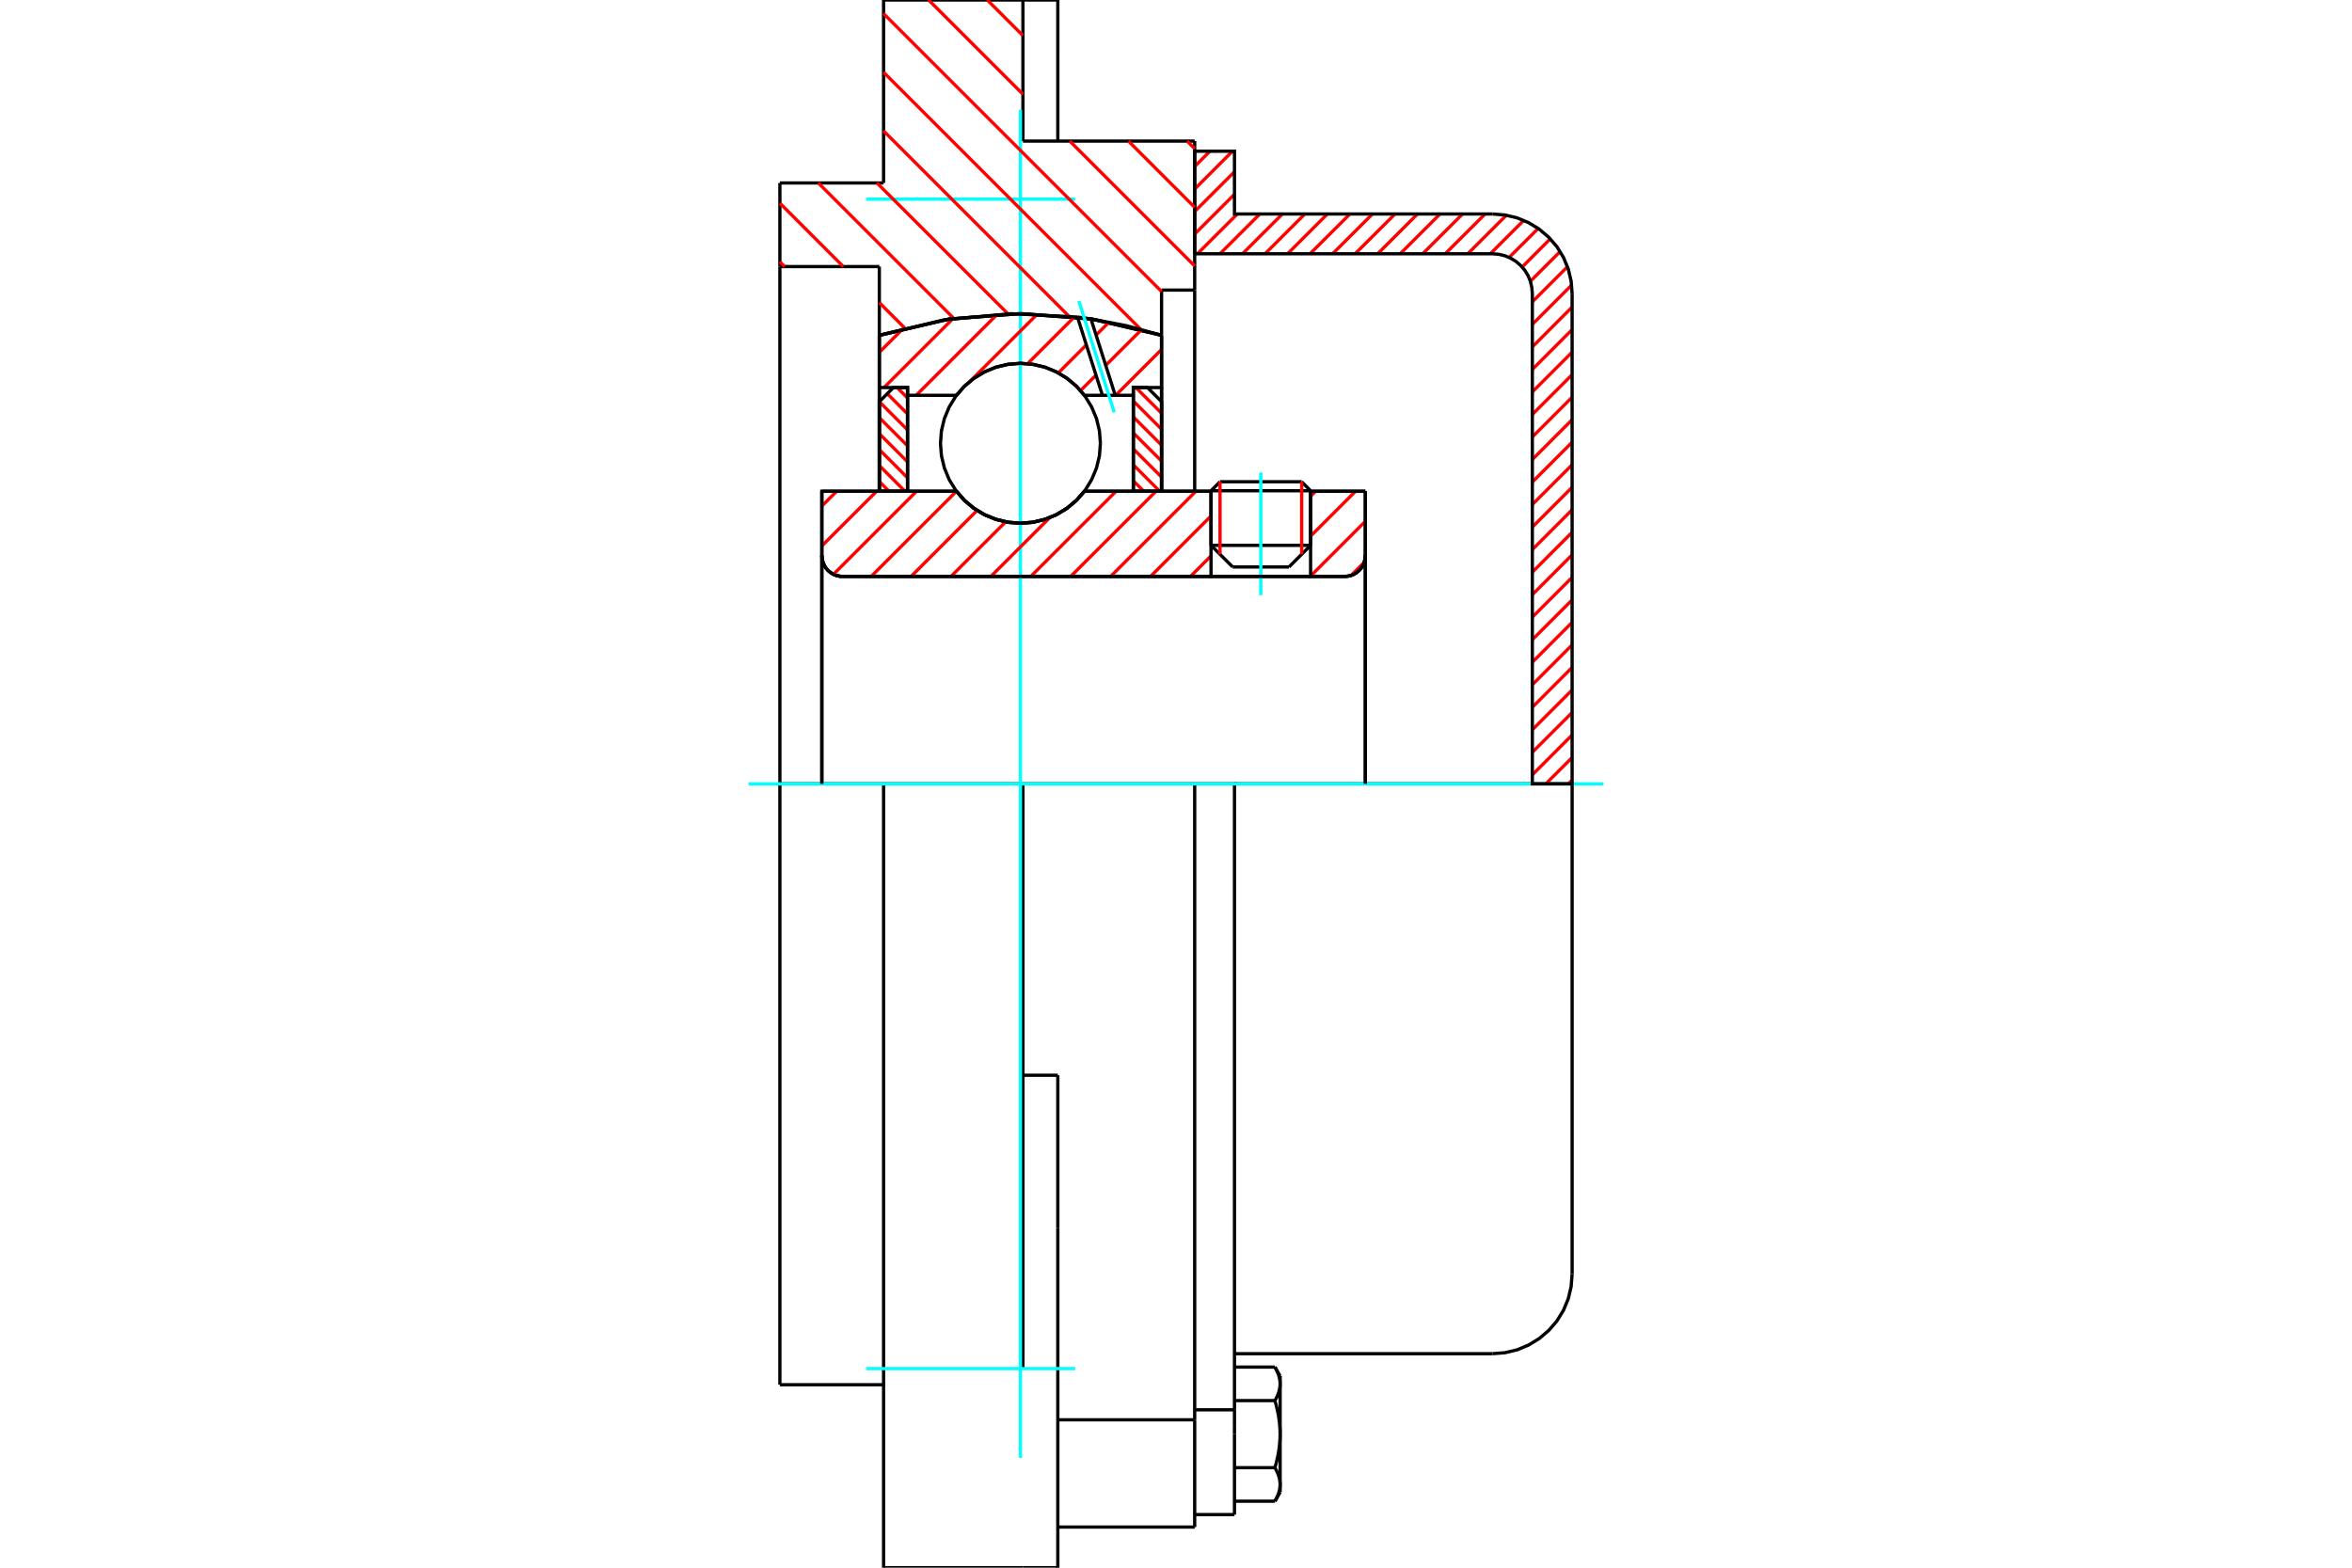 <?xml version="1.0" standalone="no"?>
<!DOCTYPE svg PUBLIC "-//W3C//DTD SVG 1.1//EN"
	"http://www.w3.org/Graphics/SVG/1.1/DTD/svg11.dtd">
<svg xmlns="http://www.w3.org/2000/svg" height="100%" width="100%" viewBox="0 0 36000 24000">
	<rect x="-1800" y="-1200" width="39600" height="26400" style="fill:#FFF"/>
	<g style="fill:none; fill-rule:evenodd" transform="matrix(1 0 0 1 0 0)">
		<g style="fill:none; stroke:#000; stroke-width:50; shape-rendering:geometricPrecision">
			<line x1="20060" y1="7513" x2="18536" y2="7513"/>
			<line x1="18674" y1="7375" x2="19923" y2="7375"/>
			<line x1="18536" y1="8349" x2="20060" y2="8349"/>
			<line x1="19729" y1="8680" x2="18868" y2="8680"/>
			<polyline points="20578,8825 20628,8821 20677,8810 20723,8791 20766,8764 20804,8732 20837,8694 20863,8651 20882,8604 20894,8556 20898,8506"/>
			<line x1="20898" y1="7521" x2="20898" y2="8506"/>
			<line x1="20060" y1="7521" x2="20898" y2="7521"/>
			<line x1="16598" y1="7521" x2="18536" y2="7521"/>
			<polyline points="14640,7521 14764,7663 14910,7784 15071,7881 15247,7952 15430,7996 15619,8010 15807,7996 15991,7952 16166,7881 16328,7784 16473,7663 16598,7521"/>
			<line x1="12579" y1="7521" x2="14640" y2="7521"/>
			<line x1="12579" y1="8506" x2="12579" y2="7521"/>
			<polyline points="12579,8506 12583,8556 12595,8604 12614,8651 12640,8694 12673,8732 12711,8764 12754,8791 12800,8810 12849,8821 12899,8825"/>
			<line x1="20578" y1="8825" x2="12899" y2="8825"/>
			<line x1="20898" y1="8506" x2="20898" y2="12000"/>
			<line x1="12579" y1="8506" x2="12579" y2="12000"/>
			<line x1="18674" y1="7375" x2="18536" y2="7513"/>
			<line x1="20060" y1="7513" x2="19923" y2="7375"/>
			<line x1="19729" y1="8680" x2="20060" y2="8349"/>
			<line x1="18536" y1="8349" x2="18868" y2="8680"/>
			<line x1="18536" y1="7513" x2="18536" y2="8349"/>
			<line x1="20060" y1="8349" x2="20060" y2="7513"/>
			<polyline points="20578,8825 20628,8821 20677,8810 20723,8791 20766,8764 20804,8732 20837,8694 20863,8651 20882,8604 20894,8556 20898,8506"/>
			<polyline points="12579,8506 12583,8556 12595,8604 12614,8651 12640,8694 12673,8732 12711,8764 12754,8791 12800,8810 12849,8821 12899,8825"/>
			<polyline points="18286,23378 18286,21955 18286,21736"/>
			<line x1="16191" y1="21736" x2="18286" y2="21736"/>
			<line x1="15657" y1="2160" x2="18286" y2="2160"/>
			<line x1="18286" y1="12000" x2="18286" y2="21736"/>
			<line x1="18286" y1="12000" x2="15657" y2="12000"/>
			<line x1="16191" y1="16461" x2="15657" y2="16461"/>
			<line x1="13524" y1="12000" x2="11937" y2="12000"/>
			<line x1="15657" y1="12000" x2="13524" y2="12000"/>
			<line x1="13459" y1="4081" x2="11937" y2="4081"/>
			<line x1="13459" y1="5133" x2="13459" y2="4081"/>
			<polyline points="17779,5133 16711,4884 15619,4801 14526,4884 13459,5133"/>
			<line x1="17779" y1="4441" x2="17779" y2="5133"/>
			<line x1="18286" y1="4441" x2="17779" y2="4441"/>
			<line x1="18286" y1="2160" x2="18286" y2="4441"/>
			<line x1="15657" y1="0" x2="15657" y2="2160"/>
			<line x1="13524" y1="0" x2="15657" y2="0"/>
			<line x1="13524" y1="2801" x2="13524" y2="0"/>
			<line x1="11937" y1="2801" x2="13524" y2="2801"/>
			<line x1="11937" y1="4081" x2="11937" y2="2801"/>
			<line x1="13459" y1="7521" x2="13459" y2="5133"/>
			<line x1="17779" y1="5133" x2="17779" y2="7521"/>
			<line x1="11937" y1="21199" x2="11937" y2="12000"/>
			<line x1="18286" y1="4441" x2="18286" y2="7521"/>
			<line x1="11937" y1="12000" x2="11937" y2="4081"/>
			<line x1="16191" y1="18797" x2="16191" y2="16461"/>
			<line x1="15657" y1="20952" x2="15657" y2="12000"/>
			<line x1="16191" y1="24000" x2="16191" y2="18797"/>
			<line x1="16191" y1="893" x2="16191" y2="0"/>
			<line x1="16191" y1="2160" x2="16191" y2="893"/>
			<polyline points="13524,24000 13524,20952 13524,12000"/>
			<line x1="13524" y1="24000" x2="15657" y2="24000"/>
			<line x1="16191" y1="23378" x2="18286" y2="23378"/>
			<line x1="11937" y1="21199" x2="13524" y2="21199"/>
			<line x1="16191" y1="0" x2="15657" y2="0"/>
			<line x1="15657" y1="24000" x2="16191" y2="24000"/>
			<line x1="18286" y1="21583" x2="18895" y2="21583"/>
			<line x1="18895" y1="21817" x2="18895" y2="21583"/>
			<line x1="18895" y1="21955" x2="18895" y2="21817"/>
			<line x1="18895" y1="23187" x2="18895" y2="21955"/>
			<polyline points="18895,21583 18895,12000 18286,12000"/>
			<polyline points="19514,21442 19519,21434 19523,21426 19528,21418 19532,21410 19536,21402 19540,21395 19543,21387 19547,21379 19550,21372 19554,21364 19557,21357 19560,21349 19563,21342 19566,21335 19568,21327 19571,21320 19573,21313 19575,21306 19577,21299 19579,21291 19581,21284 19583,21277 19584,21270 19586,21263 19587,21256 19588,21249 19589,21242 19590,21235 19591,21228 19592,21221 19593,21214 19593,21207 19593,21200 19594,21193 19594,21186"/>
			<polyline points="19594,21955 19594,21941 19593,21927 19593,21913 19593,21899 19592,21885 19591,21871 19590,21857 19589,21843 19588,21829 19587,21815 19586,21801 19584,21787 19583,21772 19581,21758 19579,21744 19577,21730 19575,21715 19573,21701 19571,21687 19568,21672 19566,21657 19563,21643 19560,21628 19557,21613 19554,21598 19550,21583 19547,21568 19543,21553 19540,21537 19536,21522 19532,21506 19528,21490 19523,21475 19519,21459 19514,21442"/>
			<line x1="19594" y1="21186" x2="19594" y2="21955"/>
			<polyline points="19594,22725 19594,22718 19593,22711 19593,22704 19593,22697 19592,22690 19591,22683 19590,22676 19589,22669 19588,22662 19587,22655 19586,22648 19584,22641 19583,22634 19581,22627 19579,22620 19577,22612 19575,22605 19573,22598 19571,22591 19568,22584 19566,22576 19563,22569 19560,22562 19557,22554 19554,22547 19550,22539 19547,22532 19543,22524 19540,22516 19536,22508 19532,22501 19528,22493 19523,22485 19519,22477 19514,22469"/>
			<line x1="19594" y1="21955" x2="19594" y2="22725"/>
			<polyline points="19514,22469 19519,22452 19523,22436 19528,22420 19532,22405 19536,22389 19540,22374 19543,22358 19547,22343 19550,22328 19554,22313 19557,22298 19560,22283 19563,22268 19566,22253 19568,22239 19571,22224 19573,22210 19575,22195 19577,22181 19579,22167 19581,22153 19583,22138 19584,22124 19586,22110 19587,22096 19588,22082 19589,22068 19590,22054 19591,22040 19592,22026 19593,22012 19593,21998 19593,21984 19594,21970 19594,21955"/>
			<line x1="19594" y1="22725" x2="19594" y2="22844"/>
			<polyline points="19514,22982 19519,22974 19523,22966 19528,22958 19532,22950 19536,22942 19540,22934 19543,22927 19547,22919 19550,22911 19554,22904 19557,22896 19560,22889 19563,22882 19566,22874 19568,22867 19571,22860 19573,22852 19575,22845 19577,22838 19579,22831 19581,22824 19583,22817 19584,22810 19586,22803 19587,22796 19588,22789 19589,22782 19590,22774 19591,22767 19592,22760 19593,22753 19593,22746 19593,22739 19594,22732 19594,22725"/>
			<polyline points="19594,21186 19594,21179 19593,21172 19593,21165 19593,21158 19592,21150 19591,21143 19590,21136 19589,21129 19588,21122 19587,21115 19586,21108 19584,21101 19583,21094 19581,21087 19579,21080 19577,21073 19575,21066 19573,21058 19571,21051 19568,21044 19566,21037 19563,21029 19560,21022 19557,21015 19554,21007 19550,21000 19547,20992 19543,20984 19540,20977 19536,20969 19532,20961 19528,20953 19523,20945 19519,20937 19514,20929"/>
			<line x1="19594" y1="21067" x2="19594" y2="21186"/>
			<line x1="18895" y1="22982" x2="19514" y2="22982"/>
			<line x1="18895" y1="22469" x2="19514" y2="22469"/>
			<line x1="18895" y1="21442" x2="19514" y2="21442"/>
			<line x1="18895" y1="20929" x2="19514" y2="20929"/>
			<polyline points="24063,12000 22844,12000 18895,12000"/>
			<line x1="24063" y1="19505" x2="24063" y2="12000"/>
			<line x1="18286" y1="23187" x2="18895" y2="23187"/>
			<line x1="19514" y1="22982" x2="19594" y2="22844"/>
			<line x1="19594" y1="21067" x2="19514" y2="20929"/>
			<polyline points="22844,20724 23035,20709 23221,20665 23398,20591 23561,20491 23706,20367 23831,20222 23931,20059 24004,19882 24048,19696 24063,19505"/>
			<line x1="18895" y1="20724" x2="22844" y2="20724"/>
		</g>
		<g style="fill:none; stroke:#0FF; stroke-width:50; shape-rendering:geometricPrecision">
			<line x1="19298" y1="9112" x2="19298" y2="7234"/>
			<line x1="15619" y1="22319" x2="15619" y2="1681"/>
			<line x1="11457" y1="12000" x2="24543" y2="12000"/>
			<line x1="13257" y1="3048" x2="16457" y2="3048"/>
			<line x1="13257" y1="20952" x2="16457" y2="20952"/>
		</g>
		<g style="fill:none; stroke:#F00; stroke-width:50; shape-rendering:geometricPrecision">
			<line x1="24063" y1="11942" x2="24006" y2="12000"/>
			<line x1="24063" y1="11597" x2="23661" y2="12000"/>
			<line x1="24063" y1="11252" x2="23454" y2="11862"/>
			<line x1="24063" y1="10908" x2="23454" y2="11517"/>
			<line x1="24063" y1="10563" x2="23454" y2="11172"/>
			<line x1="24063" y1="10218" x2="23454" y2="10828"/>
			<line x1="24063" y1="9873" x2="23454" y2="10483"/>
			<line x1="24063" y1="9528" x2="23454" y2="10138"/>
			<line x1="24063" y1="9184" x2="23454" y2="9793"/>
			<line x1="24063" y1="8839" x2="23454" y2="9448"/>
			<line x1="24063" y1="8494" x2="23454" y2="9104"/>
			<line x1="24063" y1="8149" x2="23454" y2="8759"/>
			<line x1="24063" y1="7804" x2="23454" y2="8414"/>
			<line x1="24063" y1="7460" x2="23454" y2="8069"/>
			<line x1="24063" y1="7115" x2="23454" y2="7724"/>
			<line x1="24063" y1="6770" x2="23454" y2="7380"/>
			<line x1="24063" y1="6425" x2="23454" y2="7035"/>
			<line x1="24063" y1="6081" x2="23454" y2="6690"/>
			<line x1="24063" y1="5736" x2="23454" y2="6345"/>
			<line x1="24063" y1="5391" x2="23454" y2="6000"/>
			<line x1="24063" y1="5046" x2="23454" y2="5656"/>
			<line x1="24063" y1="4701" x2="23454" y2="5311"/>
			<line x1="24056" y1="4364" x2="23454" y2="4966"/>
			<line x1="23991" y1="4084" x2="23454" y2="4621"/>
			<line x1="23879" y1="3851" x2="23424" y2="4306"/>
			<line x1="23729" y1="3656" x2="23298" y2="4088"/>
			<line x1="23544" y1="3497" x2="23099" y2="3941"/>
			<line x1="23322" y1="3374" x2="22811" y2="3885"/>
			<line x1="23056" y1="3295" x2="22466" y2="3885"/>
			<line x1="22731" y1="3276" x2="22121" y2="3885"/>
			<line x1="22386" y1="3276" x2="21776" y2="3885"/>
			<line x1="22041" y1="3276" x2="21432" y2="3885"/>
			<line x1="21696" y1="3276" x2="21087" y2="3885"/>
			<line x1="21352" y1="3276" x2="20742" y2="3885"/>
			<line x1="21007" y1="3276" x2="20397" y2="3885"/>
			<line x1="20662" y1="3276" x2="20052" y2="3885"/>
			<line x1="20317" y1="3276" x2="19708" y2="3885"/>
			<line x1="19972" y1="3276" x2="19363" y2="3885"/>
			<line x1="19628" y1="3276" x2="19018" y2="3885"/>
			<line x1="19283" y1="3276" x2="18673" y2="3885"/>
			<line x1="18938" y1="3276" x2="18328" y2="3885"/>
			<line x1="18895" y1="2974" x2="18286" y2="3583"/>
			<line x1="18895" y1="2629" x2="18286" y2="3238"/>
			<line x1="18864" y1="2315" x2="18286" y2="2894"/>
			<line x1="18519" y1="2315" x2="18286" y2="2549"/>
		</g>
		<g style="fill:none; stroke:#000; stroke-width:50; shape-rendering:geometricPrecision">
			<polyline points="18286,3885 18286,2315 18895,2315 18895,3276 22844,3276"/>
			<polyline points="24063,4495 24048,4304 24004,4118 23931,3941 23831,3778 23706,3633 23561,3509 23398,3409 23221,3335 23035,3291 22844,3276"/>
			<polyline points="24063,4495 24063,12000 23454,12000 23454,4495 23446,4399 23424,4306 23388,4218 23338,4137 23275,4064 23203,4002 23121,3952 23033,3915 22940,3893 22844,3885 18286,3885"/>
		</g>
		<g style="fill:none; stroke:#F00; stroke-width:50; shape-rendering:geometricPrecision">
			<line x1="18170" y1="2160" x2="18286" y2="2276"/>
			<line x1="15112" y1="0" x2="15657" y2="545"/>
			<line x1="17272" y1="2160" x2="18286" y2="3174"/>
			<line x1="14214" y1="0" x2="15657" y2="1443"/>
			<line x1="16374" y1="2160" x2="18286" y2="4072"/>
			<line x1="13524" y1="208" x2="17779" y2="4463"/>
			<line x1="13524" y1="1106" x2="17462" y2="5044"/>
			<line x1="13524" y1="2004" x2="16362" y2="4842"/>
			<line x1="13423" y1="2801" x2="15429" y2="4806"/>
			<line x1="12525" y1="2801" x2="14599" y2="4875"/>
			<line x1="11937" y1="3110" x2="12907" y2="4081"/>
			<line x1="13459" y1="4633" x2="13850" y2="5024"/>
			<line x1="11937" y1="4008" x2="12010" y2="4081"/>
		</g>
		<g style="fill:none; stroke:#000; stroke-width:50; shape-rendering:geometricPrecision">
			<polyline points="17779,5133 16711,4884 15619,4801 14526,4884 13459,5133"/>
		</g>
		<g style="fill:none; stroke:#F00; stroke-width:50; shape-rendering:geometricPrecision">
			<line x1="19923" y1="7375" x2="19923" y2="8486"/>
			<line x1="18674" y1="8486" x2="18674" y2="7375"/>
			<line x1="13459" y1="7372" x2="13608" y2="7521"/>
			<line x1="13459" y1="7127" x2="13852" y2="7521"/>
			<line x1="13459" y1="6883" x2="13891" y2="7315"/>
			<line x1="13459" y1="6639" x2="13891" y2="7071"/>
			<line x1="13459" y1="6394" x2="13891" y2="6826"/>
			<line x1="13459" y1="6150" x2="13891" y2="6582"/>
			<line x1="13581" y1="6027" x2="13891" y2="6337"/>
			<line x1="13731" y1="5933" x2="13891" y2="6093"/>
		</g>
		<g style="fill:none; stroke:#000; stroke-width:50; shape-rendering:geometricPrecision">
			<polyline points="13891,7521 13891,5933 13675,5933 13459,6149 13459,7521 13891,7521"/>
		</g>
		<g style="fill:none; stroke:#F00; stroke-width:50; shape-rendering:geometricPrecision">
			<line x1="17385" y1="5933" x2="17779" y2="6326"/>
			<line x1="17347" y1="6139" x2="17779" y2="6571"/>
			<line x1="17347" y1="6383" x2="17779" y2="6815"/>
			<line x1="17347" y1="6628" x2="17779" y2="7059"/>
			<line x1="17347" y1="6872" x2="17779" y2="7304"/>
			<line x1="17347" y1="7116" x2="17751" y2="7521"/>
			<line x1="17347" y1="7361" x2="17507" y2="7521"/>
		</g>
		<g style="fill:none; stroke:#000; stroke-width:50; shape-rendering:geometricPrecision">
			<polyline points="17347,7521 17347,5933 17563,5933 17779,6149 17779,7521 17347,7521"/>
			<polyline points="16843,6786 16828,6595 16783,6408 16709,6231 16609,6067 16484,5921 16338,5796 16174,5696 15997,5622 15810,5578 15619,5562 15427,5578 15241,5622 15063,5696 14899,5796 14753,5921 14629,6067 14528,6231 14455,6408 14410,6595 14395,6786 14410,6978 14455,7165 14528,7342 14629,7506 14753,7652 14899,7776 15063,7877 15241,7950 15427,7995 15619,8010 15810,7995 15997,7950 16174,7877 16338,7776 16484,7652 16609,7506 16709,7342 16783,7165 16828,6978 16843,6786"/>
		</g>
		<g style="fill:none; stroke:#F00; stroke-width:50; shape-rendering:geometricPrecision">
			<line x1="17779" y1="5350" x2="17077" y2="6052"/>
			<line x1="17472" y1="5047" x2="16924" y2="5594"/>
			<line x1="16775" y1="5743" x2="16539" y2="5980"/>
			<line x1="16975" y1="4932" x2="16777" y2="5130"/>
			<line x1="16628" y1="5279" x2="16199" y2="5709"/>
			<line x1="16446" y1="4850" x2="15728" y2="5568"/>
			<line x1="15877" y1="4809" x2="14853" y2="5832"/>
			<line x1="14661" y1="6024" x2="14634" y2="6052"/>
			<line x1="15262" y1="4813" x2="14023" y2="6052"/>
			<line x1="14586" y1="4878" x2="13531" y2="5933"/>
			<line x1="13824" y1="5029" x2="13459" y2="5394"/>
		</g>
		<g style="fill:none; stroke:#000; stroke-width:50; shape-rendering:geometricPrecision">
			<polyline points="13459,7521 13459,5933 13459,5133"/>
			<polyline points="16492,4854 15471,4802 14454,4896 13459,5133"/>
			<polyline points="16698,4882 16595,4867 16492,4854"/>
			<polyline points="17779,5133 17243,4987 16698,4882"/>
			<polyline points="17779,5133 17779,5933 17347,5933 17347,6052 17347,7521"/>
			<polyline points="17347,6052 17070,6052 16874,6052 16598,6052 16473,5910 16328,5789 16166,5692 15991,5620 15807,5577 15619,5562 15430,5577 15247,5620 15071,5692 14910,5789 14764,5910 14640,6052 13891,6052 13891,7521"/>
			<polyline points="13891,6052 13891,5933 13459,5933"/>
			<line x1="17779" y1="5933" x2="17779" y2="7521"/>
		</g>
		<g style="fill:none; stroke:#0FF; stroke-width:50; shape-rendering:geometricPrecision">
			<line x1="17055" y1="6313" x2="16512" y2="4607"/>
		</g>
		<g style="fill:none; stroke:#000; stroke-width:50; shape-rendering:geometricPrecision">
			<line x1="16874" y1="6052" x2="16492" y2="4854"/>
			<line x1="17070" y1="6052" x2="16698" y2="4882"/>
		</g>
		<g style="fill:none; stroke:#F00; stroke-width:50; shape-rendering:geometricPrecision">
			<line x1="20881" y1="8609" x2="20681" y2="8808"/>
			<line x1="20898" y1="7981" x2="20060" y2="8819"/>
			<line x1="20747" y1="7521" x2="20060" y2="8208"/>
			<line x1="20136" y1="7521" x2="20060" y2="7597"/>
			<line x1="18536" y1="8510" x2="18221" y2="8825"/>
			<line x1="18536" y1="7899" x2="17610" y2="8825"/>
			<line x1="18304" y1="7521" x2="16999" y2="8825"/>
			<line x1="17693" y1="7521" x2="16388" y2="8825"/>
			<line x1="17082" y1="7521" x2="15777" y2="8825"/>
			<line x1="16067" y1="7925" x2="15166" y2="8825"/>
			<line x1="15392" y1="7989" x2="14556" y2="8825"/>
			<line x1="14956" y1="7814" x2="13945" y2="8825"/>
			<line x1="14639" y1="7521" x2="13334" y2="8825"/>
			<line x1="14028" y1="7521" x2="12757" y2="8792"/>
			<line x1="13417" y1="7521" x2="12579" y2="8358"/>
			<line x1="12806" y1="7521" x2="12579" y2="7747"/>
		</g>
		<g style="fill:none; stroke:#000; stroke-width:50; shape-rendering:geometricPrecision">
			<line x1="20898" y1="12000" x2="20898" y2="7521"/>
			<polyline points="20578,8825 20628,8821 20677,8810 20723,8791 20766,8764 20804,8732 20837,8694 20863,8651 20882,8604 20894,8556 20898,8506"/>
			<polyline points="20578,8825 20060,8825 20060,7521"/>
			<polyline points="20060,8825 18536,8825 18536,7521"/>
			<line x1="18536" y1="8825" x2="12899" y2="8825"/>
			<polyline points="12579,8506 12583,8556 12595,8604 12614,8651 12640,8694 12673,8732 12711,8764 12754,8791 12800,8810 12849,8821 12899,8825"/>
			<polyline points="12579,8506 12579,7521 13011,7521 14640,7521 14764,7663 14910,7784 15071,7881 15247,7952 15430,7996 15619,8010 15807,7996 15991,7952 16166,7881 16328,7784 16473,7663 16598,7521 18536,7521"/>
			<line x1="20060" y1="7521" x2="20898" y2="7521"/>
			<line x1="12579" y1="12000" x2="12579" y2="8506"/>
		</g>
	</g>
</svg>
